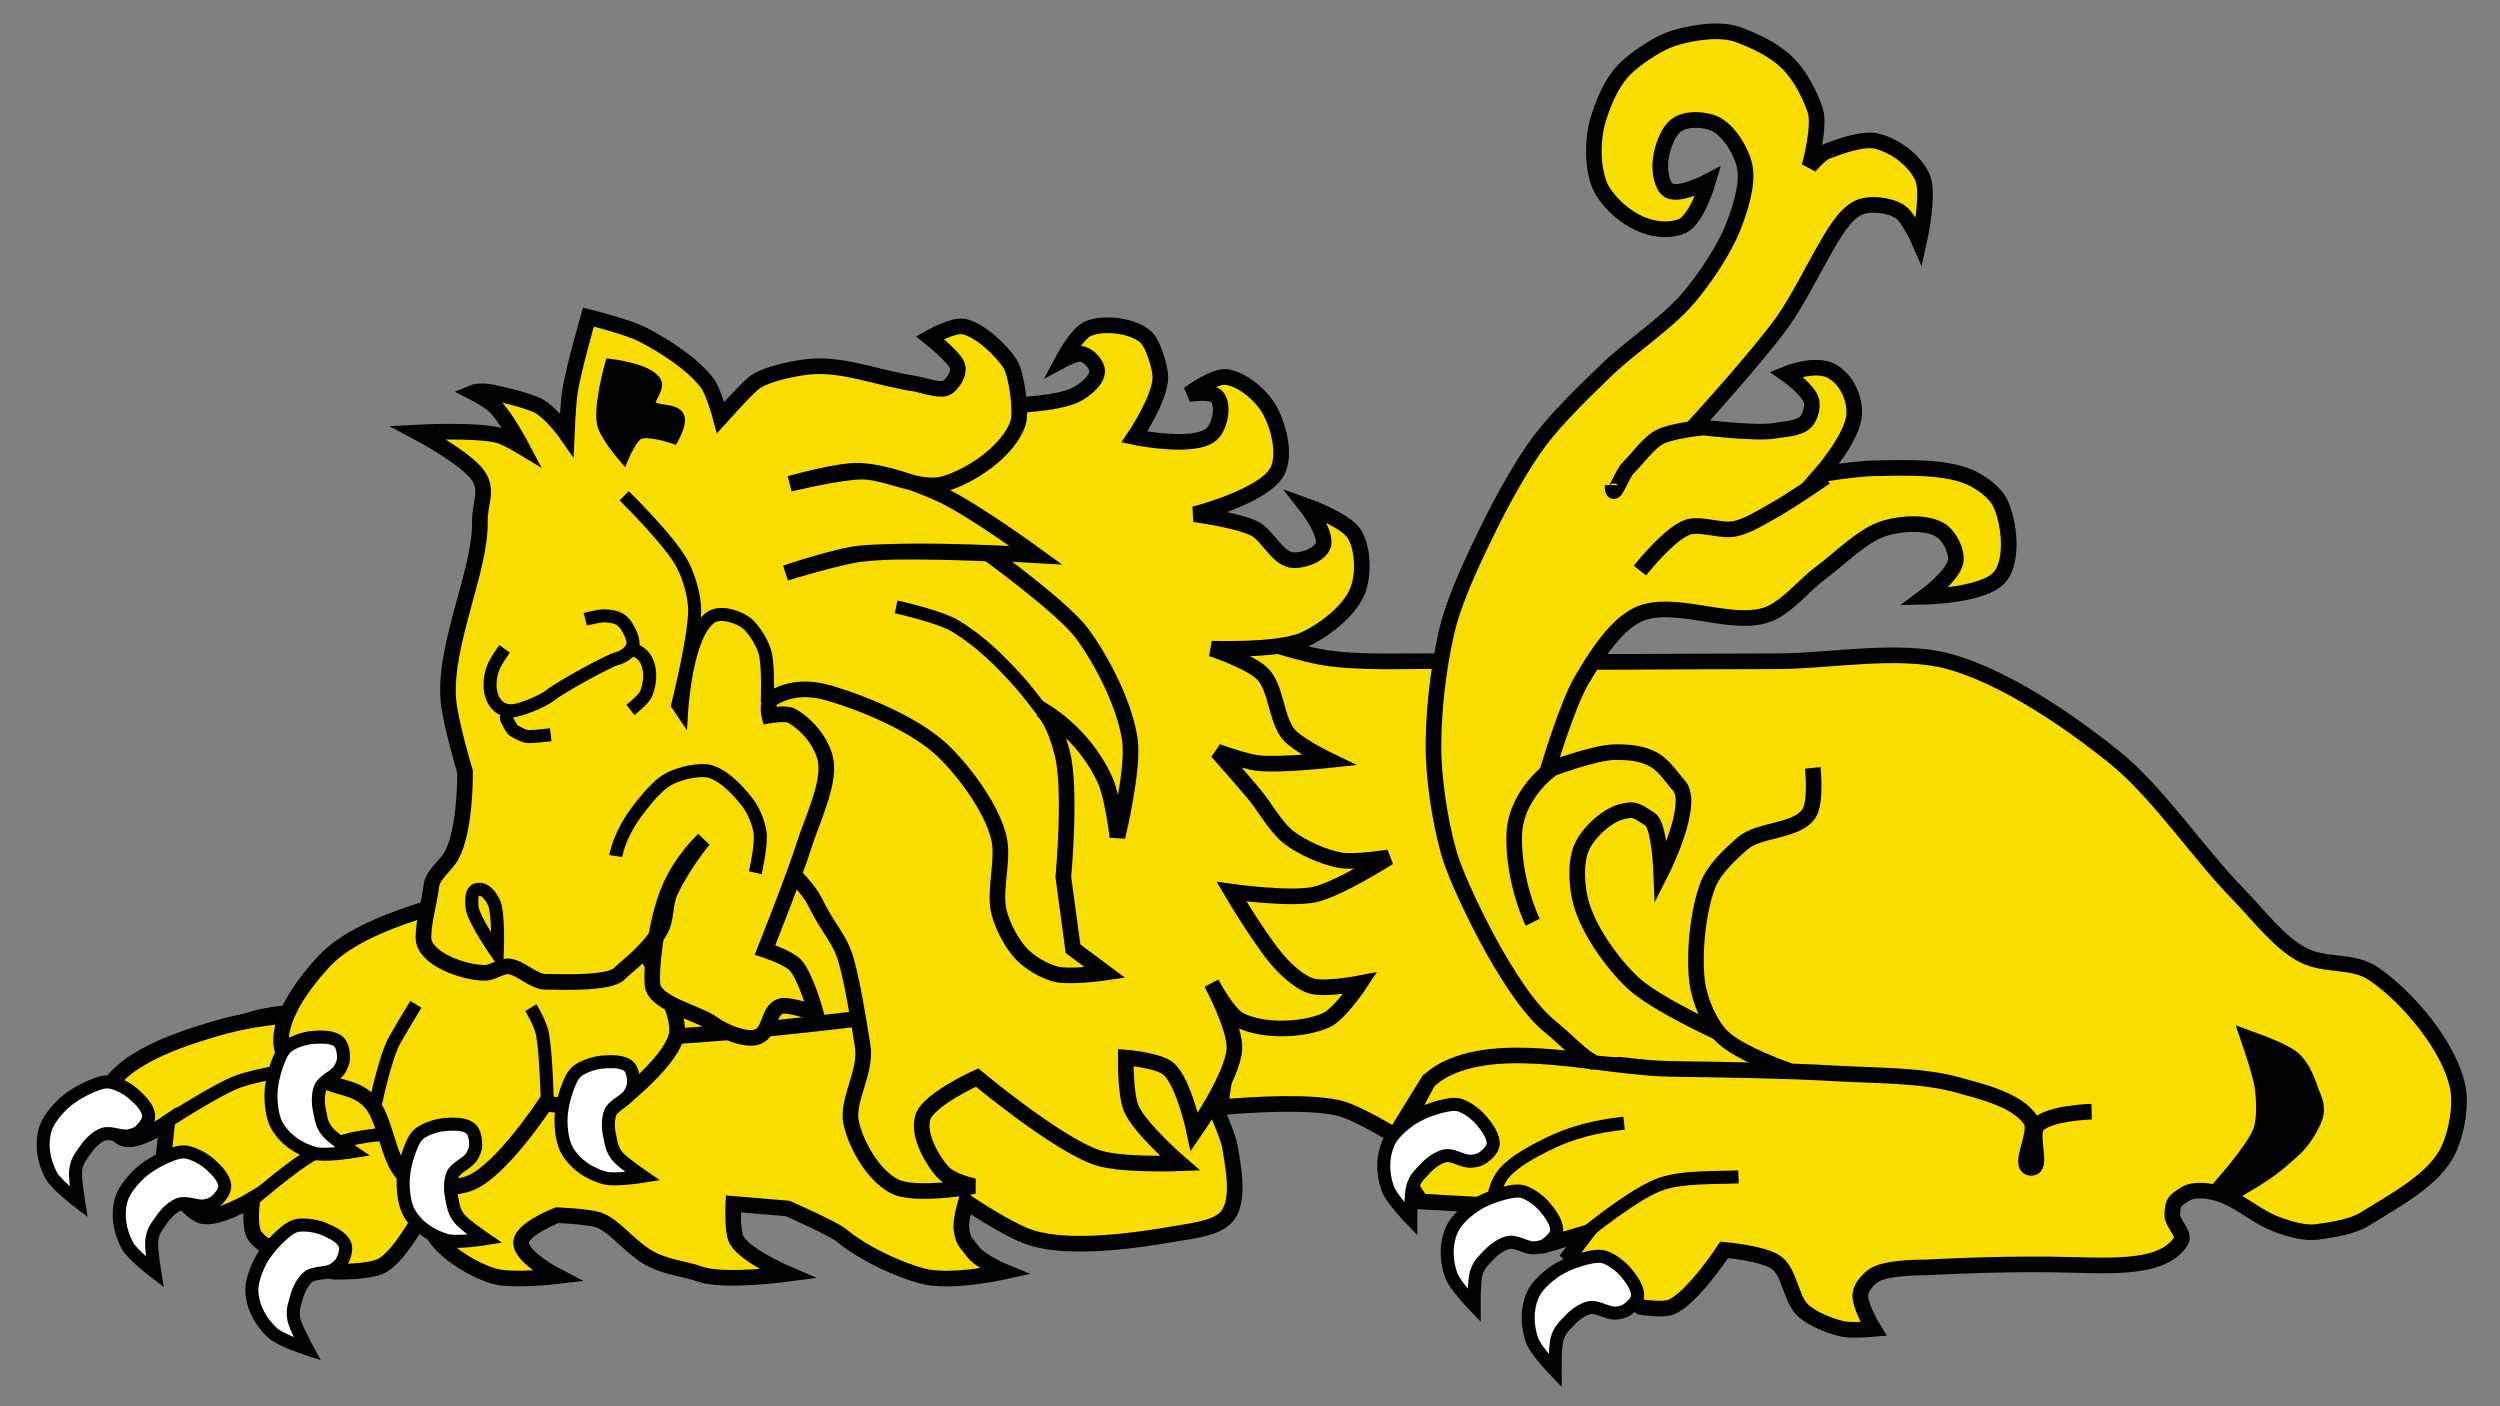 <?xml version="1.0" encoding="UTF-8" standalone="no"?>
<!-- Created with Inkscape (http://www.inkscape.org/) -->
<svg
   xmlns:dc="http://purl.org/dc/elements/1.1/"
   xmlns:cc="http://creativecommons.org/ns#"
   xmlns:rdf="http://www.w3.org/1999/02/22-rdf-syntax-ns#"
   xmlns:svg="http://www.w3.org/2000/svg"
   xmlns="http://www.w3.org/2000/svg"
   xmlns:sodipodi="http://sodipodi.sourceforge.net/DTD/sodipodi-0.dtd"
   xmlns:inkscape="http://www.inkscape.org/namespaces/inkscape"
   width="480"
   height="270"
   id="svg2"
   sodipodi:version="0.32"
   inkscape:version="0.46"
   sodipodi:docname="Lion_Dormant.svg"
   inkscape:output_extension="org.inkscape.output.svg.inkscape"
   version="1.0">
  <rect width="100%" height="100%" fill="#808080" stroke="none"/>
  <defs
     id="defs4">
    <linearGradient
       id="linearGradient3252">
      <stop
         style="stop-color:#ffff00;stop-opacity:1;"
         offset="0"
         id="stop3254" />
      <stop
         style="stop-color:#ff0000;stop-opacity:1;"
         offset="1"
         id="stop3256" />
    </linearGradient>
    <linearGradient
       id="linearGradient3242">
      <stop
         style="stop-color:#ff0000;stop-opacity:1;"
         offset="0"
         id="stop3244" />
      <stop
         style="stop-color:#00ff16;stop-opacity:1;"
         offset="1"
         id="stop3246" />
    </linearGradient>
    <inkscape:perspective
       sodipodi:type="inkscape:persp3d"
       inkscape:vp_x="0 : 526.18109 : 1"
       inkscape:vp_y="0 : 1000 : 0"
       inkscape:vp_z="744.09448 : 526.18109 : 1"
       inkscape:persp3d-origin="372.04724 : 350.78739 : 1"
       id="perspective10" />
    <inkscape:perspective
       id="perspective2498"
       inkscape:persp3d-origin="372.04724 : 350.78739 : 1"
       inkscape:vp_z="744.09448 : 526.18109 : 1"
       inkscape:vp_y="0 : 1000 : 0"
       inkscape:vp_x="0 : 526.18109 : 1"
       sodipodi:type="inkscape:persp3d" />
    <inkscape:perspective
       id="perspective2831"
       inkscape:persp3d-origin="372.04724 : 350.78739 : 1"
       inkscape:vp_z="744.09448 : 526.18109 : 1"
       inkscape:vp_y="0 : 1000 : 0"
       inkscape:vp_x="0 : 526.18109 : 1"
       sodipodi:type="inkscape:persp3d" />
    <inkscape:perspective
       id="perspective4998"
       inkscape:persp3d-origin="372.04724 : 350.78739 : 1"
       inkscape:vp_z="744.09448 : 526.18109 : 1"
       inkscape:vp_y="0 : 1000 : 0"
       inkscape:vp_x="0 : 526.18109 : 1"
       sodipodi:type="inkscape:persp3d" />
    <inkscape:perspective
       id="perspective2560"
       inkscape:persp3d-origin="372.04724 : 350.78739 : 1"
       inkscape:vp_z="744.09448 : 526.18109 : 1"
       inkscape:vp_y="0 : 1000 : 0"
       inkscape:vp_x="0 : 526.18109 : 1"
       sodipodi:type="inkscape:persp3d" />
    <inkscape:perspective
       id="perspective2694"
       inkscape:persp3d-origin="372.04724 : 350.78739 : 1"
       inkscape:vp_z="744.09448 : 526.18109 : 1"
       inkscape:vp_y="0 : 1000 : 0"
       inkscape:vp_x="0 : 526.18109 : 1"
       sodipodi:type="inkscape:persp3d" />
    <inkscape:perspective
       id="perspective2786"
       inkscape:persp3d-origin="372.04724 : 350.78739 : 1"
       inkscape:vp_z="744.09448 : 526.18109 : 1"
       inkscape:vp_y="0 : 1000 : 0"
       inkscape:vp_x="0 : 526.18109 : 1"
       sodipodi:type="inkscape:persp3d" />
    <inkscape:perspective
       id="perspective2632"
       inkscape:persp3d-origin="372.04724 : 350.78739 : 1"
       inkscape:vp_z="744.09448 : 526.18109 : 1"
       inkscape:vp_y="0 : 1000 : 0"
       inkscape:vp_x="0 : 526.18109 : 1"
       sodipodi:type="inkscape:persp3d" />
  </defs>
  <sodipodi:namedview
     id="base"
     pagecolor="#ffffff"
     bordercolor="#666666"
     borderopacity="1.0"
     gridtolerance="10000"
     guidetolerance="10"
     objecttolerance="10"
     inkscape:pageopacity="0.0"
     inkscape:pageshadow="2"
     inkscape:zoom="1.8444444"
     inkscape:cx="240"
     inkscape:cy="135"
     inkscape:document-units="px"
     inkscape:current-layer="layer3"
     showgrid="false"
     inkscape:window-width="1280"
     inkscape:window-height="713"
     inkscape:window-x="0"
     inkscape:window-y="0"
     showguides="true"
     inkscape:guide-bbox="true" />
  <g
     inkscape:groupmode="layer"
     id="layer3"
     inkscape:label="Main"
     style="opacity:1">
    <g
       id="g3634">
      <g
         id="g3581">
        <path
           style="fill:#f8de00;fill-opacity:1;fill-rule:evenodd;stroke:#000000;stroke-width:3;stroke-linecap:butt;stroke-linejoin:miter;stroke-miterlimit:4;stroke-dasharray:none;stroke-opacity:1"
           d="M 214.662,112.623 C 214.662,112.623 241.346,123.848 253.458,126.117 C 260.425,127.422 269.984,126.834 277.072,126.96 C 296.298,127.304 321.94,126.96 341.168,126.96 C 351.036,126.96 364.53,124.401 374.06,126.96 C 384.789,129.842 397.473,138.525 406.108,145.515 C 414.323,152.164 422.31,164.125 429.723,171.659 C 433.363,175.36 437.707,181.191 442.373,183.466 C 446.748,185.6 451.706,184.232 455.733,186.965 C 462.304,191.424 470.341,200.98 471.891,208.768 C 472.59,212.277 471.675,217.313 470.205,220.575 C 467.521,226.527 459.669,230.498 454.157,233.999 C 451.722,235.546 447.739,236.147 444.88,236.529 C 442.623,236.832 439.921,236.075 437.774,235.319 C 433.074,233.663 430.542,230.738 426.285,229.266 C 424.372,228.604 421.235,228.163 419.538,229.266 C 417.448,230.624 417.192,230.736 417.072,233.225 C 416.995,234.824 419.626,236.941 418.759,238.286 C 414.968,244.162 404.235,242.881 393.515,242.773 C 381.618,242.653 369.843,243.346 369.843,243.346 C 369.843,243.346 362.558,243.238 359.979,244.75 C 358.79,245.448 357.394,247.042 357.193,248.406 C 356.878,250.545 359.723,255.153 359.723,255.153 C 359.723,255.153 355.548,255.538 353.819,255.153 C 351.333,254.599 347.988,253.293 346.131,251.549 C 343.873,249.431 343.619,244.393 341.168,242.502 C 338.69,240.591 331.048,239.972 331.048,239.972 C 331.048,239.972 325.028,249.141 320.928,250.936 C 319.305,251.647 315.024,250.936 315.024,250.936 L 301.53,240.816 L 304.643,236.694 L 296.5,239.095 L 284.436,231.342 L 272.855,230.695 C 272.855,230.695 268.77,225.087 268.638,222.262 C 268.412,217.38 274.542,207.081 274.542,207.081 L 267.795,218.045 C 267.795,218.045 260.348,213.411 256.734,212.667 C 245.433,210.34 218.317,214.45 218.317,214.45 L 153.096,177.563 L 211.289,109.249 L 214.662,112.623 z"
           id="path3741"
           sodipodi:nodetypes="csssssssssssssssssscsscssscsccccccsccscccc" />
        <path
           style="fill:none;fill-rule:evenodd;stroke:#000000;stroke-width:3;stroke-linecap:butt;stroke-linejoin:miter;stroke-miterlimit:4;stroke-dasharray:none;stroke-opacity:1"
           d="M 274.379,207.481 C 274.379,207.481 275.745,206.17 277.651,205.231 C 289.274,199.508 307.882,205.054 320.836,205.231 C 330.296,205.361 342.917,205.529 352.361,206.095 C 359.374,206.515 368.913,206.368 375.681,208.254 C 380.258,209.53 387.409,211.138 389.932,215.164 C 391.376,217.47 387.219,224.02 389.932,224.233 C 392.416,224.428 389.545,217.866 391.227,216.028 C 393.391,213.663 401.592,213.437 401.592,213.437"
           id="path3743"
           sodipodi:nodetypes="cssssssss" />
        <path
           sodipodi:nodetypes="cssssssscsssss"
           id="path3747"
           d="M 292.594,228.857 C 293.992,229.359 295.66,230.608 296.621,231.76 C 297.602,232.938 299.054,234.844 298.857,236.415 C 298.731,237.416 297.569,238.477 296.731,239.016 C 296.132,239.401 295.159,239.583 294.463,239.595 C 292.994,239.619 291.164,238.282 289.708,238.534 C 288.435,238.755 286.887,239.861 285.978,240.829 C 284.694,242.198 283.927,242.75 283.404,244.565 C 283.003,245.953 283.036,250.648 283.036,250.648 C 283.036,250.648 279.283,246.753 278.607,244.799 C 277.62,241.943 277.526,238.828 278.786,236.018 C 279.582,234.243 281.672,232.446 283.278,231.401 C 285.26,230.112 288.311,229.059 290.608,228.726 C 291.203,228.64 292.035,228.655 292.594,228.857 z"
           style="fill:#ffffff;fill-opacity:1;fill-rule:evenodd;stroke:#000000;stroke-width:2.5;stroke-linecap:butt;stroke-linejoin:miter;stroke-miterlimit:4;stroke-dasharray:none;stroke-opacity:1" />
        <path
           sodipodi:nodetypes="cssssssscsssss"
           id="path3749"
           d="M 308.141,241.38 C 309.539,241.882 311.207,243.131 312.167,244.284 C 313.149,245.462 314.601,247.368 314.403,248.938 C 314.278,249.94 313.115,251 312.277,251.54 C 311.678,251.925 310.706,252.107 310.01,252.118 C 308.541,252.143 306.71,250.805 305.255,251.058 C 303.981,251.278 302.433,252.385 301.525,253.353 C 300.24,254.721 299.473,255.274 298.95,257.088 C 298.55,258.477 298.583,263.172 298.583,263.172 C 298.583,263.172 294.829,259.276 294.153,257.322 C 293.166,254.467 293.073,251.352 294.333,248.542 C 295.129,246.766 297.218,244.969 298.824,243.925 C 300.806,242.636 303.857,241.583 306.154,241.25 C 306.749,241.164 307.581,241.179 308.141,241.38 z"
           style="fill:#ffffff;fill-opacity:1;fill-rule:evenodd;stroke:#000000;stroke-width:2.5;stroke-linecap:butt;stroke-linejoin:miter;stroke-miterlimit:4;stroke-dasharray:none;stroke-opacity:1" />
        <path
           style="fill:none;fill-rule:evenodd;stroke:#000000;stroke-width:2.5;stroke-linecap:butt;stroke-linejoin:miter;stroke-miterlimit:4;stroke-dasharray:none;stroke-opacity:1"
           d="M 304.862,236.449 C 304.862,236.449 314.08,228.89 319.109,227.256 C 323.314,225.889 329.374,226.155 333.792,225.96"
           id="path3753"
           sodipodi:nodetypes="css" />
        <path
           style="fill:none;fill-rule:evenodd;stroke:#000000;stroke-width:2.5;stroke-linecap:butt;stroke-linejoin:miter;stroke-miterlimit:4;stroke-dasharray:none;stroke-opacity:1"
           d="M 286.853,229.663 C 286.853,229.663 287.169,227.102 288.836,225.192 C 290.86,222.873 294.463,221.042 296.653,219.914 C 301.425,217.457 306.485,216.219 311.823,215.651"
           id="path3755"
           sodipodi:nodetypes="csss" />
        <path
           style="fill:#000000;fill-rule:evenodd;stroke:#000000;stroke-width:5;stroke-linecap:butt;stroke-linejoin:miter;stroke-miterlimit:4;stroke-dasharray:none;stroke-opacity:1"
           d="M 433.308,201.008 C 433.308,201.008 437.748,202.641 439.37,203.853 C 440.874,204.975 441.972,207.455 442.548,209.242 C 443.097,210.946 444.076,212.256 443.572,213.973 C 443.052,215.747 441.268,218.496 439.904,219.743 C 437.913,221.563 436.485,222.839 434.27,224.378 C 433.354,225.015 431.69,226.03 430.158,226.941 C 428.352,228.015 426.729,228.946 426.729,228.946 C 426.729,228.946 433.337,221.7 434.929,217.755 C 435.901,215.346 435.726,211.697 435.469,209.111 C 435.22,206.608 433.308,201.008 433.308,201.008 z"
           id="path3759"
           sodipodi:nodetypes="csssssscssc" />
        <path
           style="fill:none;fill-rule:evenodd;stroke:#000000;stroke-width:3;stroke-linecap:butt;stroke-linejoin:miter;stroke-miterlimit:4;stroke-dasharray:none;stroke-opacity:1"
           d="M 348.048,147.431 C 348.048,147.431 348.791,154.126 347.255,156.292 C 344.827,159.716 337.726,159.185 334.572,161.931 C 332.217,163.98 329.065,166.936 327.934,169.87 C 325.995,174.901 325.182,183.153 325.852,188.514 C 326.281,191.947 328.184,196.557 330.608,198.986 C 333.944,202.328 343.607,205.615 343.607,205.615"
           id="path3757"
           sodipodi:nodetypes="cssssss" />
        <path
           style="fill:#f8de00;fill-opacity:1;fill-rule:evenodd;stroke:#000000;stroke-width:3;stroke-linecap:butt;stroke-linejoin:miter;stroke-miterlimit:4;stroke-dasharray:none;stroke-opacity:1"
           d="M 330.123,198.336 C 330.123,198.336 317.633,192.657 313.376,188.583 C 309.569,184.94 305.18,178.862 303.652,173.667 C 302.734,170.546 302.365,165.738 303.652,162.767 C 304.901,159.884 308.333,156.72 311.215,155.883 C 313.914,155.099 314.426,155.797 316.833,157.312 C 318.618,158.437 318.96,167.42 318.96,167.42 C 318.96,167.42 325.619,154.286 322.311,150.773 C 321.258,149.654 319.661,147.102 317.615,145.909 C 315.073,144.427 311.986,144.409 310.135,144.409 C 306.125,144.409 297.169,147.851 297.169,147.851 C 297.169,147.851 300.874,135.354 303.652,130.64 C 306.208,126.302 310.05,120.088 314.457,118.018 C 321.274,114.815 332.225,120.49 339.307,118.018 C 342.941,116.75 346.429,112.302 349.572,109.986 C 353.228,107.293 357.701,102.614 361.997,101.381 C 365.13,100.482 370.084,100.07 372.802,101.955 C 374.319,103.007 375.754,105.786 375.503,107.692 C 375.137,110.466 369.56,114.576 369.56,114.576 C 369.56,114.576 381.38,114.357 384.147,110.56 C 386.527,107.293 385.812,100.524 384.147,96.791 C 383.16,94.581 380.337,92.551 378.204,91.628 C 373.081,89.412 365.368,89.857 359.836,89.907 C 356.74,89.935 349.572,91.054 349.572,91.054 C 349.572,91.054 356.052,83.667 356.026,79.226 C 356.007,76.024 354.39,72.788 351.733,71.277 C 348.586,69.487 342.939,71.797 342.939,71.797 C 342.939,71.797 347.284,74.84 347.801,76.961 C 348.097,78.174 347.56,80.096 346.721,80.977 C 345.406,82.356 342.597,82.353 340.778,82.698 C 337.095,83.395 325.261,81.875 325.261,81.875 C 325.261,81.875 337.54,68.408 342.314,61.713 C 344.985,57.968 347.879,52.187 350.162,48.163 C 351.67,45.505 353.974,41.367 356.595,39.995 C 358.78,38.851 362.576,39.298 364.698,40.569 C 366.422,41.6 368.48,46.306 368.48,46.306 C 368.48,46.306 370.551,37.061 369.07,33.956 C 367.498,30.659 363.833,28.011 360.455,27.125 C 357.78,26.423 353.243,28.099 350.652,29.095 C 349.462,29.552 347.411,31.963 347.411,31.963 C 347.411,31.963 349.581,24.141 348.491,21.063 C 347.47,18.178 345.726,14.564 343.137,12.037 C 340.405,9.371 336.779,7.84 333.905,6.72 C 330.402,5.355 325.068,6.207 321.48,7.294 C 318.619,8.161 315.153,10.475 312.836,12.457 C 309.797,15.058 308.134,18.854 306.893,22.784 C 305.602,26.877 305.571,33.645 307.974,37.126 C 311.282,41.922 317.464,45.397 322.766,43.49 C 325.794,42.401 327.962,34.832 327.962,34.832 C 327.962,34.832 322.414,37.775 320.399,36.553 C 319.064,35.743 318.693,33.02 318.778,31.389 C 318.907,28.929 320.065,25.259 322.02,23.931 C 323.931,22.633 327.566,22.829 329.583,23.931 C 332.062,25.286 334.4,29.068 334.985,31.963 C 335.679,35.395 334.09,40.194 332.825,43.437 C 331.036,48.024 327.311,53.519 324.181,57.206 C 320.095,62.018 313.026,66.614 308.514,70.975 C 304.446,74.907 298.966,80.166 295.548,84.744 C 292.111,89.347 288.38,96.171 285.824,101.381 C 282.973,107.194 279.167,115.089 277.721,121.46 C 276.046,128.84 274.982,138.025 275.276,145.609 C 275.498,151.349 276.891,160.261 278.801,165.635 C 280.706,170.995 285.089,179.734 287.985,184.568 C 290.761,189.201 294.041,194.229 297.709,197.189 C 300.527,199.463 304.253,203.46 306.167,204.024"
           id="path3762"
           sodipodi:nodetypes="cssssscssscssssssscsssscsscssscsssscssscsssssssscssssssssssssssss" />
        <path
           style="fill:none;fill-rule:evenodd;stroke:#000000;stroke-width:3;stroke-linecap:butt;stroke-linejoin:miter;stroke-miterlimit:4;stroke-dasharray:none;stroke-opacity:1"
           d="M 326.669,82.129 C 326.669,82.129 320.791,82.725 318.592,83.934 C 316.429,85.124 314.435,88.052 312.641,89.803 C 311.245,91.165 309.611,96.667 309.611,93.151"
           id="path3765"
           sodipodi:nodetypes="csss" />
        <path
           style="fill:none;fill-rule:evenodd;stroke:#000000;stroke-width:3;stroke-linecap:butt;stroke-linejoin:miter;stroke-miterlimit:4;stroke-dasharray:none;stroke-opacity:1"
           d="M 350.473,91.608 C 350.473,91.608 343.738,96.236 340.696,97.928 C 338.471,99.166 335.514,101.051 333.045,101.539 C 330.534,102.036 327.058,100.615 324.543,101.088 C 320.998,101.754 314.863,109.549 314.863,109.549"
           id="path3767"
           sodipodi:nodetypes="cssss" />
        <path
           style="fill:none;fill-rule:evenodd;stroke:#000000;stroke-width:3;stroke-linecap:butt;stroke-linejoin:miter;stroke-miterlimit:4;stroke-dasharray:none;stroke-opacity:1"
           d="M 297.821,147.7 C 297.821,147.7 290.846,152.595 290.722,160.564 C 290.582,169.55 294.275,177.072 294.275,177.072"
           id="path3785"
           sodipodi:nodetypes="css" />
        <path
           style="fill:none;fill-rule:evenodd;stroke:#000000;stroke-width:2.5;stroke-linecap:butt;stroke-linejoin:miter;stroke-miterlimit:4;stroke-dasharray:none;stroke-opacity:1"
           d="M 302.625,203.568 L 315.485,204.751"
           id="path3961" />
      </g>
      <g
         id="g3596">
        <g
           id="g3692"
           transform="translate(-518.55,-79.365)">
          <g
             id="g3682">
            <path
               style="fill:#f8de00;fill-opacity:1;fill-rule:evenodd;stroke:#000000;stroke-width:3;stroke-linecap:butt;stroke-linejoin:miter;stroke-miterlimit:4;stroke-dasharray:none;stroke-opacity:1"
               d="M 736.153,212.334 C 741.825,228.68 734.853,269.995 734.853,269.995 C 734.853,269.995 736.722,274.154 737.02,276.064 C 737.622,279.922 738.88,285.911 736.587,289.07 C 734.799,291.535 730.047,292.011 727.049,292.539 C 719.235,293.915 706.435,295.791 698.869,293.406 C 694.326,291.974 686.296,286.469 686.296,286.469 C 686.296,286.469 685.212,290.104 685.429,291.672 C 685.764,294.092 686.121,294.059 687.597,296.007 C 689.155,298.065 693.666,299.909 693.666,299.909 C 693.666,299.909 683.476,302.189 678.059,300.776 C 672.993,299.455 666.491,296.302 662.451,292.972 C 660.805,291.616 652.046,287.77 652.046,287.77 L 641.641,286.903 C 641.641,286.903 641.416,291.565 642.075,293.406 C 643.205,296.566 652.046,300.343 652.046,300.343 C 652.046,300.343 639.665,302.017 635.138,300.343 C 632.541,299.382 628.392,299.085 625.064,297.043 C 621.402,294.796 618.551,290.801 615.629,289.938 C 613.37,289.27 607.825,289.07 607.825,289.07 C 607.825,289.07 601.031,291.676 600.888,294.273 C 600.732,297.121 607.825,300.776 607.825,300.776 C 607.825,300.776 599.181,301.799 595.686,300.776 C 591.981,299.692 587.275,296.841 584.847,293.839 C 583.45,292.111 582.246,288.203 582.246,288.203 C 582.246,288.203 578.02,296.37 574.442,298.608 C 572.936,299.551 565.454,291.761 570.981,277.822 C 574.433,269.114 604.885,251.762 610.878,252.083 C 613.582,252.227 616.234,243.766 623.498,252.926 C 639.222,272.756 669.406,225.859 669.406,225.859 C 669.406,225.859 684.755,222.483 689.764,213.201 C 692.594,207.958 700.106,203.231 705.805,201.495 C 712.156,199.561 721.967,199.417 727.916,202.362 C 731.393,204.084 734.881,208.668 736.153,212.334 z"
               id="path3673"
               sodipodi:nodetypes="ccsssscsscssccscssscscsscsssscssss" />
          </g>
          <path
             sodipodi:nodetypes="cssc"
             id="path3690"
             d="M 549.935,285.629 C 549.935,285.629 557.134,279.492 560.65,277.521 C 562.93,276.242 566.198,274.857 568.759,274.335 C 574.976,273.069 578.341,273.646 578.341,273.646"
             style="fill:none;fill-rule:evenodd;stroke:#000000;stroke-width:2.5;stroke-linecap:butt;stroke-linejoin:miter;stroke-miterlimit:4;stroke-dasharray:none;stroke-opacity:1" />
        </g>
        <g
           id="g3701"
           transform="translate(-500.84,-55.751)">
          <g
             id="g3703">
            <path
               style="fill:#f8de00;fill-opacity:1;fill-rule:evenodd;stroke:#000000;stroke-width:3;stroke-linecap:butt;stroke-linejoin:miter;stroke-miterlimit:4;stroke-dasharray:none;stroke-opacity:1"
               d="M 736.153,212.334 C 741.825,228.68 734.853,269.995 734.853,269.995 C 734.853,269.995 736.722,274.154 737.02,276.064 C 737.622,279.922 738.88,285.911 736.587,289.07 C 734.799,291.535 730.047,292.011 727.049,292.539 C 719.235,293.915 706.435,295.791 698.869,293.406 C 694.326,291.974 686.296,286.469 686.296,286.469 C 686.296,286.469 685.212,290.104 685.429,291.672 C 685.764,294.092 686.121,294.059 687.597,296.007 C 689.155,298.065 693.666,299.909 693.666,299.909 C 693.666,299.909 683.476,302.189 678.059,300.776 C 672.993,299.455 666.491,296.302 662.451,292.972 C 660.805,291.616 652.046,287.77 652.046,287.77 L 641.641,286.903 C 641.641,286.903 641.416,291.565 642.075,293.406 C 643.205,296.566 652.046,300.343 652.046,300.343 C 652.046,300.343 639.665,302.017 635.138,300.343 C 632.541,299.382 628.392,299.085 625.064,297.043 C 621.402,294.796 618.551,290.801 615.629,289.938 C 613.37,289.27 607.825,289.07 607.825,289.07 C 607.825,289.07 601.031,291.676 600.888,294.273 C 600.732,297.121 607.825,300.776 607.825,300.776 C 607.825,300.776 599.181,301.799 595.686,300.776 C 591.981,299.692 587.275,296.841 584.847,293.839 C 583.45,292.111 582.246,288.203 582.246,288.203 C 582.246,288.203 578.02,296.37 574.442,298.608 C 571.994,300.14 564.904,299.909 564.904,299.909 C 564.904,299.909 552.566,297.097 549.73,292.972 C 548.549,291.254 549.297,286.036 549.297,286.036 C 549.297,286.036 542.569,290.073 539.569,289.192 C 536.293,288.231 531.955,280.4 531.955,280.4 L 532.944,271.348 C 532.944,271.348 527.134,275.286 524.622,274.367 C 522.15,273.463 520.018,268.52 520.683,266.526 C 523.14,259.163 535.337,255.242 542.794,253.087 C 557.789,248.752 579.343,250.183 594.819,252.219 C 597.635,252.59 601.097,254.536 603.923,254.821 C 629.103,257.362 688.03,248.318 688.03,248.318 C 688.03,248.318 684.755,222.483 689.764,213.201 C 692.594,207.958 700.106,203.231 705.805,201.495 C 712.156,199.561 721.967,199.417 727.916,202.362 C 731.393,204.084 734.881,208.668 736.153,212.334 z"
               id="path3705"
               sodipodi:nodetypes="ccsssscsscssccscssscscsscscscsccssssscssss" />
            <path
               sodipodi:nodetypes="cssssssscsssss"
               id="path3707"
               d="M 522.043,263.518 C 523.502,263.8 525.341,264.778 526.467,265.77 C 527.617,266.784 529.344,268.445 529.39,270.027 C 529.419,271.036 528.432,272.262 527.687,272.923 C 527.154,273.396 526.221,273.724 525.535,273.843 C 524.087,274.092 522.073,273.051 520.674,273.523 C 519.449,273.936 518.089,275.267 517.339,276.362 C 516.28,277.912 515.606,278.575 515.367,280.448 C 515.184,281.882 515.936,286.516 515.936,286.516 C 515.936,286.516 511.63,283.242 510.663,281.415 C 509.25,278.744 508.681,275.68 509.495,272.71 C 510.01,270.834 511.799,268.738 513.226,267.46 C 514.987,265.882 517.841,264.374 520.06,263.693 C 520.635,263.517 521.459,263.405 522.043,263.518 z"
               style="opacity:1;fill:#ffffff;fill-opacity:1;fill-rule:evenodd;stroke:#000000;stroke-width:2.5;stroke-linecap:butt;stroke-linejoin:miter;stroke-miterlimit:4;stroke-dasharray:none;stroke-opacity:1" />
            <path
               sodipodi:nodetypes="cssssssscsssss"
               id="path3709"
               d="M 536.654,276.957 C 538.112,277.239 539.952,278.218 541.077,279.209 C 542.228,280.223 543.955,281.884 544,283.466 C 544.029,284.475 543.043,285.701 542.297,286.363 C 541.765,286.835 540.831,287.164 540.146,287.282 C 538.698,287.532 536.684,286.49 535.284,286.962 C 534.059,287.376 532.699,288.706 531.95,289.802 C 530.89,291.351 530.217,292.015 529.978,293.888 C 529.795,295.322 530.547,299.956 530.547,299.956 C 530.547,299.956 526.241,296.682 525.274,294.854 C 523.86,292.184 523.291,289.12 524.106,286.149 C 524.62,284.273 526.41,282.177 527.837,280.899 C 529.598,279.322 532.451,277.814 534.67,277.133 C 535.245,276.957 536.069,276.844 536.654,276.957 z"
               style="opacity:1;fill:#ffffff;fill-opacity:1;fill-rule:evenodd;stroke:#000000;stroke-width:2.5;stroke-linecap:butt;stroke-linejoin:miter;stroke-miterlimit:4;stroke-dasharray:none;stroke-opacity:1" />
            <path
               sodipodi:nodetypes="cssssssscsssss"
               id="path3711"
               d="M 558.014,291.017 C 559.483,290.802 561.543,291.12 562.932,291.684 C 564.353,292.262 566.531,293.26 567.096,294.739 C 567.456,295.682 566.929,297.165 566.444,298.035 C 566.097,298.657 565.324,299.275 564.716,299.613 C 563.431,300.326 561.186,300.007 560.021,300.914 C 559.001,301.708 558.156,303.413 557.809,304.695 C 557.32,306.507 556.903,307.355 557.295,309.202 C 557.596,310.616 559.834,314.743 559.834,314.743 C 559.834,314.743 554.689,313.072 553.173,311.666 C 550.958,309.611 549.41,306.906 549.2,303.834 C 549.067,301.893 550.065,299.324 550.99,297.646 C 552.132,295.577 554.329,293.212 556.199,291.837 C 556.684,291.481 557.425,291.103 558.014,291.017 z"
               style="opacity:1;fill:#ffffff;fill-opacity:1;fill-rule:evenodd;stroke:#000000;stroke-width:2.5;stroke-linecap:butt;stroke-linejoin:miter;stroke-miterlimit:4;stroke-dasharray:none;stroke-opacity:1" />
          </g>
          <path
             sodipodi:nodetypes="css"
             id="path3713"
             d="M 532.849,271.15 C 532.849,271.15 542.711,264.728 546.75,263.331 C 550.019,262.2 554.614,261.459 558.044,261.014"
             style="fill:none;fill-rule:evenodd;stroke:#000000;stroke-width:2.5;stroke-linecap:butt;stroke-linejoin:miter;stroke-miterlimit:4;stroke-dasharray:none;stroke-opacity:1" />
          <path
             sodipodi:nodetypes="cssc"
             id="path3715"
             d="M 549.935,285.629 C 549.935,285.629 557.134,279.492 560.65,277.521 C 562.93,276.242 566.198,274.857 568.759,274.335 C 574.976,273.069 578.341,273.646 578.341,273.646"
             style="fill:none;fill-rule:evenodd;stroke:#000000;stroke-width:2.5;stroke-linecap:butt;stroke-linejoin:miter;stroke-miterlimit:4;stroke-dasharray:none;stroke-opacity:1" />
        </g>
        <g
           id="g3525"
           transform="translate(-5.052,-19.575)">
          <path
             sodipodi:nodetypes="cssssssccsccs"
             id="path3509"
             d="M 105.518,188.827 C 94.526,192.231 75.052,195.746 67.23,204.186 C 63.443,208.272 57.937,215.511 59.209,220.935 C 59.852,223.677 64.132,225.37 66.606,226.715 C 70.404,228.782 73.588,228.149 76.385,231.446 C 79.081,234.624 79.576,242.224 82.572,245.121 C 85.285,247.745 91.473,248.072 95.037,246.83 C 101.047,244.734 109.708,231.503 109.708,231.503 L 122.067,232.589 C 122.067,232.589 133.855,223.894 134.978,218.205 C 135.834,213.867 130.036,204.317 130.036,204.317 L 167.464,172.532 C 167.464,172.532 121.328,183.931 105.518,188.827 z"
             style="fill:#f8de00;fill-opacity:1;fill-rule:evenodd;stroke:#000000;stroke-width:3;stroke-linecap:butt;stroke-linejoin:miter;stroke-miterlimit:4;stroke-dasharray:none;stroke-opacity:1" />
          <path
             style="opacity:1;fill:#ffffff;fill-opacity:1;fill-rule:evenodd;stroke:#000000;stroke-width:2.5;stroke-linecap:butt;stroke-linejoin:miter;stroke-miterlimit:4;stroke-dasharray:none;stroke-opacity:1"
             d="M 60.304,220.425 C 61.513,219.562 63.49,218.904 64.985,218.772 C 66.512,218.636 68.906,218.53 70.084,219.587 C 70.835,220.261 71.044,221.821 71.009,222.817 C 70.985,223.528 70.579,224.431 70.192,225.01 C 69.376,226.231 67.233,226.972 66.611,228.312 C 66.066,229.484 66.093,231.387 66.371,232.685 C 66.763,234.521 66.78,235.466 67.972,236.93 C 68.885,238.05 72.762,240.699 72.762,240.699 C 72.762,240.699 67.422,241.563 65.431,241.005 C 62.522,240.188 59.909,238.49 58.318,235.852 C 57.313,234.187 57.028,231.446 57.085,229.53 C 57.155,227.167 58.029,224.06 59.065,221.983 C 59.333,221.445 59.82,220.77 60.304,220.425 z"
             id="path3515"
             sodipodi:nodetypes="cssssssscsssss" />
          <path
             style="opacity:1;fill:#ffffff;fill-opacity:1;fill-rule:evenodd;stroke:#000000;stroke-width:2.5;stroke-linecap:butt;stroke-linejoin:miter;stroke-miterlimit:4;stroke-dasharray:none;stroke-opacity:1"
             d="M 85.681,237.147 C 86.89,236.285 88.867,235.626 90.361,235.494 C 91.889,235.359 94.282,235.252 95.46,236.309 C 96.211,236.984 96.42,238.543 96.386,239.539 C 96.361,240.251 95.956,241.153 95.569,241.732 C 94.752,242.953 92.61,243.695 91.987,245.034 C 91.443,246.207 91.47,248.109 91.747,249.407 C 92.139,251.243 92.156,252.188 93.349,253.652 C 94.262,254.773 98.138,257.421 98.138,257.421 C 98.138,257.421 92.798,258.285 90.807,257.727 C 87.898,256.911 85.286,255.212 83.695,252.575 C 82.69,250.909 82.404,248.168 82.461,246.253 C 82.532,243.89 83.405,240.783 84.441,238.706 C 84.71,238.167 85.196,237.493 85.681,237.147 z"
             id="path3517"
             sodipodi:nodetypes="cssssssscsssss" />
          <path
             style="opacity:1;fill:#ffffff;fill-opacity:1;fill-rule:evenodd;stroke:#000000;stroke-width:2.5;stroke-linecap:butt;stroke-linejoin:miter;stroke-miterlimit:4;stroke-dasharray:none;stroke-opacity:1"
             d="M 115.99,225.15 C 117.199,224.287 119.176,223.629 120.67,223.496 C 122.198,223.361 124.592,223.254 125.769,224.312 C 126.521,224.986 126.73,226.546 126.695,227.542 C 126.67,228.253 126.265,229.156 125.878,229.735 C 125.061,230.956 122.919,231.697 122.297,233.037 C 121.752,234.209 121.779,236.112 122.056,237.41 C 122.449,239.246 122.466,240.191 123.658,241.655 C 124.571,242.775 128.448,245.424 128.448,245.424 C 128.448,245.424 123.108,246.288 121.117,245.729 C 118.208,244.913 115.595,243.214 114.004,240.577 C 112.999,238.911 112.714,236.17 112.771,234.255 C 112.841,231.892 113.715,228.785 114.751,226.708 C 115.019,226.17 115.505,225.495 115.99,225.15 z"
             id="path3519"
             sodipodi:nodetypes="cssssssscsssss" />
          <path
             sodipodi:nodetypes="css"
             id="path3521"
             d="M 76.957,232.341 C 76.957,232.341 78.971,222.506 80.825,219.278 C 82.96,215.561 84.902,212.411 84.902,212.411"
             style="fill:none;fill-rule:evenodd;stroke:#000000;stroke-width:2.5;stroke-linecap:butt;stroke-linejoin:miter;stroke-miterlimit:4;stroke-dasharray:none;stroke-opacity:1" />
          <path
             sodipodi:nodetypes="css"
             id="path3523"
             d="M 110.127,231.078 C 110.127,231.078 109.937,222.104 109.219,218.173 C 108.831,216.048 106.975,213.043 106.975,213.043"
             style="fill:none;fill-rule:evenodd;stroke:#000000;stroke-width:2.5;stroke-linecap:butt;stroke-linejoin:miter;stroke-miterlimit:4;stroke-dasharray:none;stroke-opacity:1" />
        </g>
        <g
           style="opacity:1"
           id="g3492"
           transform="translate(-8.209,-24.626)">
          <path
             style="fill:#ffffff;fill-opacity:1;fill-rule:evenodd;stroke:#000000;stroke-width:2.5;stroke-linecap:butt;stroke-linejoin:miter;stroke-miterlimit:4;stroke-dasharray:none;stroke-opacity:1"
             d="M 288.625,236.852 C 290.023,237.354 291.691,238.603 292.651,239.755 C 293.633,240.933 295.085,242.839 294.888,244.41 C 294.762,245.411 293.599,246.472 292.761,247.011 C 292.163,247.396 291.19,247.578 290.494,247.59 C 289.025,247.615 287.195,246.277 285.739,246.529 C 284.465,246.75 282.917,247.856 282.009,248.824 C 280.724,250.193 279.957,250.745 279.434,252.56 C 279.034,253.949 279.067,258.643 279.067,258.643 C 279.067,258.643 275.313,254.748 274.638,252.794 C 273.65,249.938 273.557,246.823 274.817,244.013 C 275.613,242.238 277.702,240.441 279.308,239.396 C 281.29,238.107 284.341,237.054 286.638,236.722 C 287.233,236.635 288.065,236.65 288.625,236.852 z"
             id="path3745"
             sodipodi:nodetypes="cssssssscsssss" />
          <g
             transform="translate(-686.144,4.727)"
             id="g3473">
            <path
               style="fill:#f8de00;fill-opacity:1;fill-rule:evenodd;stroke:#000000;stroke-width:3;stroke-linecap:butt;stroke-linejoin:miter;stroke-miterlimit:4;stroke-dasharray:none;stroke-opacity:1"
               d="M 887.441,97.774 C 887.441,97.774 897.517,97.597 901.166,95.578 C 902.698,94.731 904.988,92.937 905.009,91.186 C 905.024,89.9 903.493,88.271 902.264,87.892 C 901.118,87.539 898.421,88.99 898.421,88.99 C 898.421,88.99 901.178,83.794 903.362,82.951 C 906.47,81.753 911.852,82.385 914.342,84.598 C 915.745,85.846 917.16,90.492 917.144,92.37 C 917.108,96.487 912.146,103.813 912.146,103.813 C 912.146,103.813 923.645,106.223 926.968,103.264 C 928.586,101.823 929.393,97.839 928.066,96.127 C 927.053,94.819 922.576,95.578 922.576,95.578 C 922.576,95.578 927.367,92.048 929.713,92.284 C 932.761,92.591 936.382,95.69 937.948,98.323 C 939.818,101.466 941.28,107.155 939.595,110.401 C 937.117,115.173 923.674,118.636 923.674,118.636 C 923.674,118.636 932.03,119.777 935.203,121.381 C 937.706,122.646 939.562,127.034 942.34,127.419 C 944.311,127.693 947.66,126.53 948.379,124.674 C 949.285,122.335 945.085,116.989 945.085,116.989 C 945.085,116.989 952.735,119.7 954.418,122.479 C 956.126,125.3 956.237,130.415 954.967,133.458 C 953.349,137.333 948.384,141.111 944.536,142.791 C 939.685,144.909 926.968,144.438 926.968,144.438 C 926.968,144.438 934.576,146.967 936.85,149.379 C 939.432,152.117 939.361,158.035 941.791,160.908 C 943.561,163 949.477,165.849 949.477,165.849 C 949.477,165.849 939.844,166.887 935.752,166.398 C 933.371,166.112 928.066,164.202 928.066,164.202 C 928.066,164.202 933.111,169.924 935.203,172.436 C 937.228,174.867 939.286,178.739 941.791,180.671 C 944.36,182.653 948.481,184.483 951.673,185.063 C 954.432,185.564 961.006,184.514 961.006,184.514 C 961.006,184.514 951.41,190.631 946.732,191.651 C 942.063,192.669 930.811,191.102 930.811,191.102 C 930.811,191.102 937.02,201.683 940.693,205.376 C 942.111,206.801 944.249,208.671 946.183,209.219 C 948.881,209.983 955.516,208.67 955.516,208.67 C 955.516,208.67 951.597,214.638 948.928,215.806 C 944.402,217.788 936.891,217.989 932.458,215.806 C 930.035,214.613 926.968,208.67 926.968,208.67 C 926.968,208.67 931.591,217.292 931.36,221.296 C 931.055,226.591 923.674,237.217 923.674,237.217 C 923.674,237.217 921.673,227.725 918.734,225.139 C 916.814,223.45 910.499,222.943 910.499,222.943 C 910.499,222.943 910.38,230.102 911.597,232.825 C 913.31,236.659 920.93,243.256 920.93,243.256 C 920.93,243.256 909.541,243.702 905.009,242.158 C 897.14,239.476 881.951,226.786 881.951,226.786 C 881.951,226.786 872.558,231.013 871.521,234.472 C 870.483,237.931 873.552,242.952 875.364,244.903 C 877.176,246.853 881.402,247.648 881.402,247.648 C 881.402,247.648 870.008,249.75 866.031,247.648 C 862.054,245.546 858.79,239.898 857.796,235.57 C 856.802,231.242 860.782,225.694 859.992,220.747 C 859.202,215.8 858.049,208.602 856.809,204.278 C 855.568,199.953 853.616,198.75 850.659,192.749 C 847.702,186.748 826.504,170.24 826.504,170.24 L 855.6,104.362 L 887.441,97.774 z"
               id="path2640"
               sodipodi:nodetypes="cssscssscsscssscssscssscsscscssscscsscsscscscscscsscsssssccc" />
            <g
               id="g3458"
               transform="matrix(0.999,-5.4134376e-2,5.4134376e-2,0.999,-5.14,43.146)">
              <path
                 sodipodi:nodetypes="csscscscssscssssssssscssssscscssscsssssssscccscscsscscscsscssssscssssscsscsc"
                 id="path5193"
                 d="M 803.49,103.761 C 803.49,103.761 801.204,100.048 798.74,98.246 C 797.238,97.147 792.196,95.584 789.642,94.935 C 787.25,94.328 786.052,94.752 786.052,94.752 C 786.052,94.752 788.676,96.281 789.872,97.479 C 791.885,99.494 794.717,105.644 794.717,105.644 C 794.717,105.644 791.79,103.653 790.36,103.212 C 785.941,101.851 775.009,101.846 775.009,101.846 C 775.009,101.846 783.708,107.071 786.004,110.61 C 787.986,113.665 786.065,115.97 785.942,119.61 C 785.636,128.717 777.887,142.539 778.044,153.132 C 778.108,157.496 780.499,167.322 780.499,167.322 C 780.499,167.322 780.1,178.256 777.057,183.253 C 775.939,185.088 773.251,186.7 772.869,188.815 C 772.191,192.564 771.041,195.348 770.81,198.612 C 770.519,202.719 778.166,205.891 782.278,206.096 C 783.656,206.165 785.394,204.93 786.765,205.088 C 789.053,205.352 791.379,208.278 793.678,208.429 C 796.391,208.608 805.986,209.532 807.954,207.657 C 808.954,206.705 812.951,204.204 815.972,200.221 C 817.749,197.878 817.215,194.957 818.661,192.296 C 821.397,187.258 825.492,182.838 825.492,182.838 C 825.492,182.838 820.868,186.643 818.249,192.285 C 815.197,198.859 814.092,207.567 814.205,210.088 C 814.372,213.804 822.56,215.874 825.427,218.245 C 827.283,219.779 831.602,221.951 833.873,221.151 C 836.5,220.225 836.02,215.954 838.771,215.519 C 840.329,215.273 845.249,217.327 845.249,217.327 C 845.249,217.327 843.718,210.108 841.746,207.782 C 840.495,206.307 836.137,204.601 836.137,204.601 C 836.137,204.601 842.534,190.808 844.81,184.709 C 846.385,180.489 850.184,173.673 849.752,169.189 C 849.414,165.678 846.674,161.944 843.708,160.034 C 842.614,159.33 839.382,159.737 839.382,159.737 C 839.382,159.737 838.882,157.062 840.343,156.349 C 843.962,154.583 847.563,154.78 851.353,156.142 C 858.016,158.536 867.466,163.119 872.298,168.294 C 875.133,171.329 878.546,176.124 880.56,180.722 C 881.378,182.591 881.966,184.427 882.189,186.1 C 882.734,190.178 880.584,195.75 881.367,199.788 C 881.894,202.512 883.507,206.05 885.328,208.143 C 886.806,209.841 889.451,211.591 891.6,212.262 C 894.315,213.109 901.076,212.49 901.076,212.49 L 895.174,207.58 L 894.057,193.726 C 894.057,193.726 896.55,176.966 895.133,169.976 C 893.569,162.263 891.385,161.252 891.385,161.252 C 891.385,161.252 899.315,165.886 903.122,175.733 C 904.313,178.812 904.851,186.6 904.851,186.6 C 904.851,186.6 908.77,173.668 908.231,168.032 C 907.593,161.356 903.825,152.795 900.132,147.198 C 896.794,142.138 883.043,130.971 883.043,130.971 C 883.043,130.971 866.767,129.296 858.568,129.607 C 854.108,129.776 843.994,132.595 843.994,132.595 C 843.994,132.595 854.287,130.009 858.803,129.714 C 868.807,129.062 892.157,131.781 892.157,131.781 C 892.157,131.781 880.243,122.078 874.435,119.061 C 870.164,116.842 864.074,114.269 859.285,113.773 C 855.203,113.35 845.719,115.538 845.719,115.538 C 845.719,115.538 855.414,113.763 859.602,113.954 C 864.363,114.172 870.497,118.197 875.155,117.19 C 880.577,116.018 888.041,111.441 890.087,106.285 C 890.933,104.151 890.322,96.941 889.232,94.921 C 887.759,92.193 883.686,87.985 880.684,87.212 C 878.703,86.702 874.099,88.976 874.099,88.976 C 874.099,88.976 877.972,92.445 878.877,94.203 C 879.661,95.728 878.412,97.597 877.047,98.634 C 875.827,99.563 872.203,97.973 870.703,97.655 C 863.295,96.087 857.266,93.043 850.662,93.299 C 848.413,93.387 842.222,94.127 839.755,95.941 C 838.141,97.128 833.159,102.118 833.159,102.118 C 833.159,102.118 832.125,97.122 830.927,95.353 C 828.341,91.534 823.131,87.803 819.159,85.459 C 816.31,83.778 808.867,81.502 808.867,81.502 C 808.867,81.502 805.517,91.158 804.587,95.428 C 804.05,97.892 803.49,103.761 803.49,103.761 z"
                 style="fill:#f8de00;fill-opacity:1;fill-rule:evenodd;stroke:#000000;stroke-width:3;stroke-linecap:butt;stroke-linejoin:miter;stroke-miterlimit:4;stroke-dasharray:none;stroke-opacity:1" />
              <g
                 transform="matrix(0.738,-0.675,0.675,0.738,369.431,473.666)"
                 id="g5187">
                <path
                   style="fill:#f8de00;fill-opacity:1;fill-rule:evenodd;stroke:#000000;stroke-width:2.5;stroke-linecap:butt;stroke-linejoin:miter;stroke-miterlimit:4;stroke-dasharray:none;stroke-opacity:1"
                   d="M 540.69,65.744 C 540.69,65.744 543.871,66.172 545.012,65.716 C 547.252,64.82 549.511,62.79 549.801,60.395 C 549.952,59.143 549.467,58.078 548.559,57.202 C 547.583,56.261 543.307,54.327 541.37,54.096 C 538.58,53.763 528.554,50.646 527.452,49.93 C 526.461,49.287 523.069,48.93 522.767,50.106 C 522.621,50.673 522.026,52.06 522.191,52.622 C 522.441,53.472 522.745,54.746 523.357,55.386 C 524.123,56.186 526.58,58.158 526.58,58.158"
                   id="path3167"
                   sodipodi:nodetypes="cssssssssc" />
              </g>
              <path
                 sodipodi:nodetypes="csssc"
                 id="path6013"
                 d="M 784.789,202.558 C 784.789,202.558 780.496,195.705 780.434,193.294 C 780.372,190.882 780.793,190.149 781.692,190.023 C 782.59,189.897 783.709,190.473 784.641,192.601 C 785.573,194.729 784.789,202.558 784.789,202.558 z"
                 style="fill:none;fill-rule:evenodd;stroke:#000000;stroke-width:2.5;stroke-linecap:butt;stroke-linejoin:miter;stroke-miterlimit:4;stroke-dasharray:none;stroke-opacity:1" />
              <path
                 sodipodi:nodetypes="cscssscsc"
                 id="path6022"
                 d="M 814.103,108.286 C 814.103,108.286 810.988,104.168 810.646,102.058 C 810.106,98.731 812.714,91.015 812.714,91.015 C 812.714,91.015 819.813,92.266 820.949,94.725 C 821.511,95.94 819.167,97.788 819.71,99.011 C 820.424,100.619 824.284,99.967 824.981,101.582 C 825.45,102.669 823.805,105.349 823.805,105.349 C 823.805,105.349 819.152,103.501 817.303,104.21 C 815.851,104.766 814.103,108.286 814.103,108.286 z"
                 style="fill:#000000;fill-rule:evenodd;stroke:#000000;stroke-width:2.5;stroke-linecap:butt;stroke-linejoin:miter;stroke-miterlimit:4;stroke-dasharray:none;stroke-opacity:1" />
              <path
                 sodipodi:nodetypes="cssccsssc"
                 id="path6018"
                 d="M 813.858,116.121 C 813.858,116.121 822.21,125.2 824.355,129.945 C 825.487,132.45 826.347,136.183 826.172,138.927 C 825.837,144.191 821.963,156.764 821.963,156.764 L 822.643,157.9 C 822.643,157.9 824.372,142.757 829.452,140.188 C 831.343,139.231 834.777,140.545 836.265,142.054 C 837.538,143.345 838.959,146.064 839.275,147.85 C 839.767,150.636 839.126,157.25 839.126,157.25"
                 style="fill:none;fill-rule:evenodd;stroke:#000000;stroke-width:2.5;stroke-linecap:butt;stroke-linejoin:miter;stroke-miterlimit:4;stroke-dasharray:none;stroke-opacity:1" />
              <path
                 sodipodi:nodetypes="csss"
                 id="path6020"
                 d="M 864.824,140.234 C 864.824,140.234 873.016,142.501 875.976,144.521 C 880.649,147.71 884.22,151.688 887.768,156.095 C 889.198,157.871 892.159,162.3 892.159,162.3"
                 style="fill:none;fill-rule:evenodd;stroke:#000000;stroke-width:2.5;stroke-linecap:butt;stroke-linejoin:miter;stroke-miterlimit:4;stroke-dasharray:none;stroke-opacity:1" />
            </g>
          </g>
          <path
             sodipodi:nodetypes="csssssc"
             id="path3490"
             d="M 126.435,188.988 C 126.435,188.988 126.973,185.284 130.275,180.728 C 131.484,179.06 133.639,176.358 135.515,174.909 C 137.659,173.253 141.355,172.517 143.436,172.57 C 146.378,172.644 149.82,176.166 151.815,178.816 C 152.872,180.221 153.899,182.621 154.148,184.507 C 154.451,186.809 153.229,192.198 153.229,192.198"
             style="fill:none;fill-rule:evenodd;stroke:#000000;stroke-width:2.5;stroke-linecap:butt;stroke-linejoin:miter;stroke-miterlimit:4;stroke-dasharray:none;stroke-opacity:1" />
        </g>
      </g>
    </g>
    <path
       transform="matrix(0.7,-0.714,0.714,0.7,-304.962,476.219)"
       style="opacity:1;fill:#f8de00;fill-opacity:1;fill-rule:evenodd;stroke:#000000;stroke-width:2.5;stroke-linecap:butt;stroke-linejoin:miter;stroke-miterlimit:4;stroke-dasharray:none;stroke-opacity:1"
       d="M 532.472,40.772 C 532.472,40.772 529.71,41.202 528.57,41.659 C 526.329,42.555 524.07,44.584 523.781,46.98 C 523.629,48.232 524.114,49.297 525.022,50.172 C 525.999,51.114 530.274,53.048 532.212,53.279 C 535.001,53.612 545.027,56.729 546.129,57.445 C 547.12,58.088 548.976,58.508 550.031,57.977 C 551.116,57.431 551.68,55.606 551.982,54.429 C 552.128,53.862 552.147,53.04 551.982,52.478 C 551.733,51.628 550.999,50.635 550.386,49.995 C 549.62,49.195 547.371,47.867 547.371,47.867"
       id="path2448"
       sodipodi:nodetypes="csssssssssc" />
  </g>
</svg>
